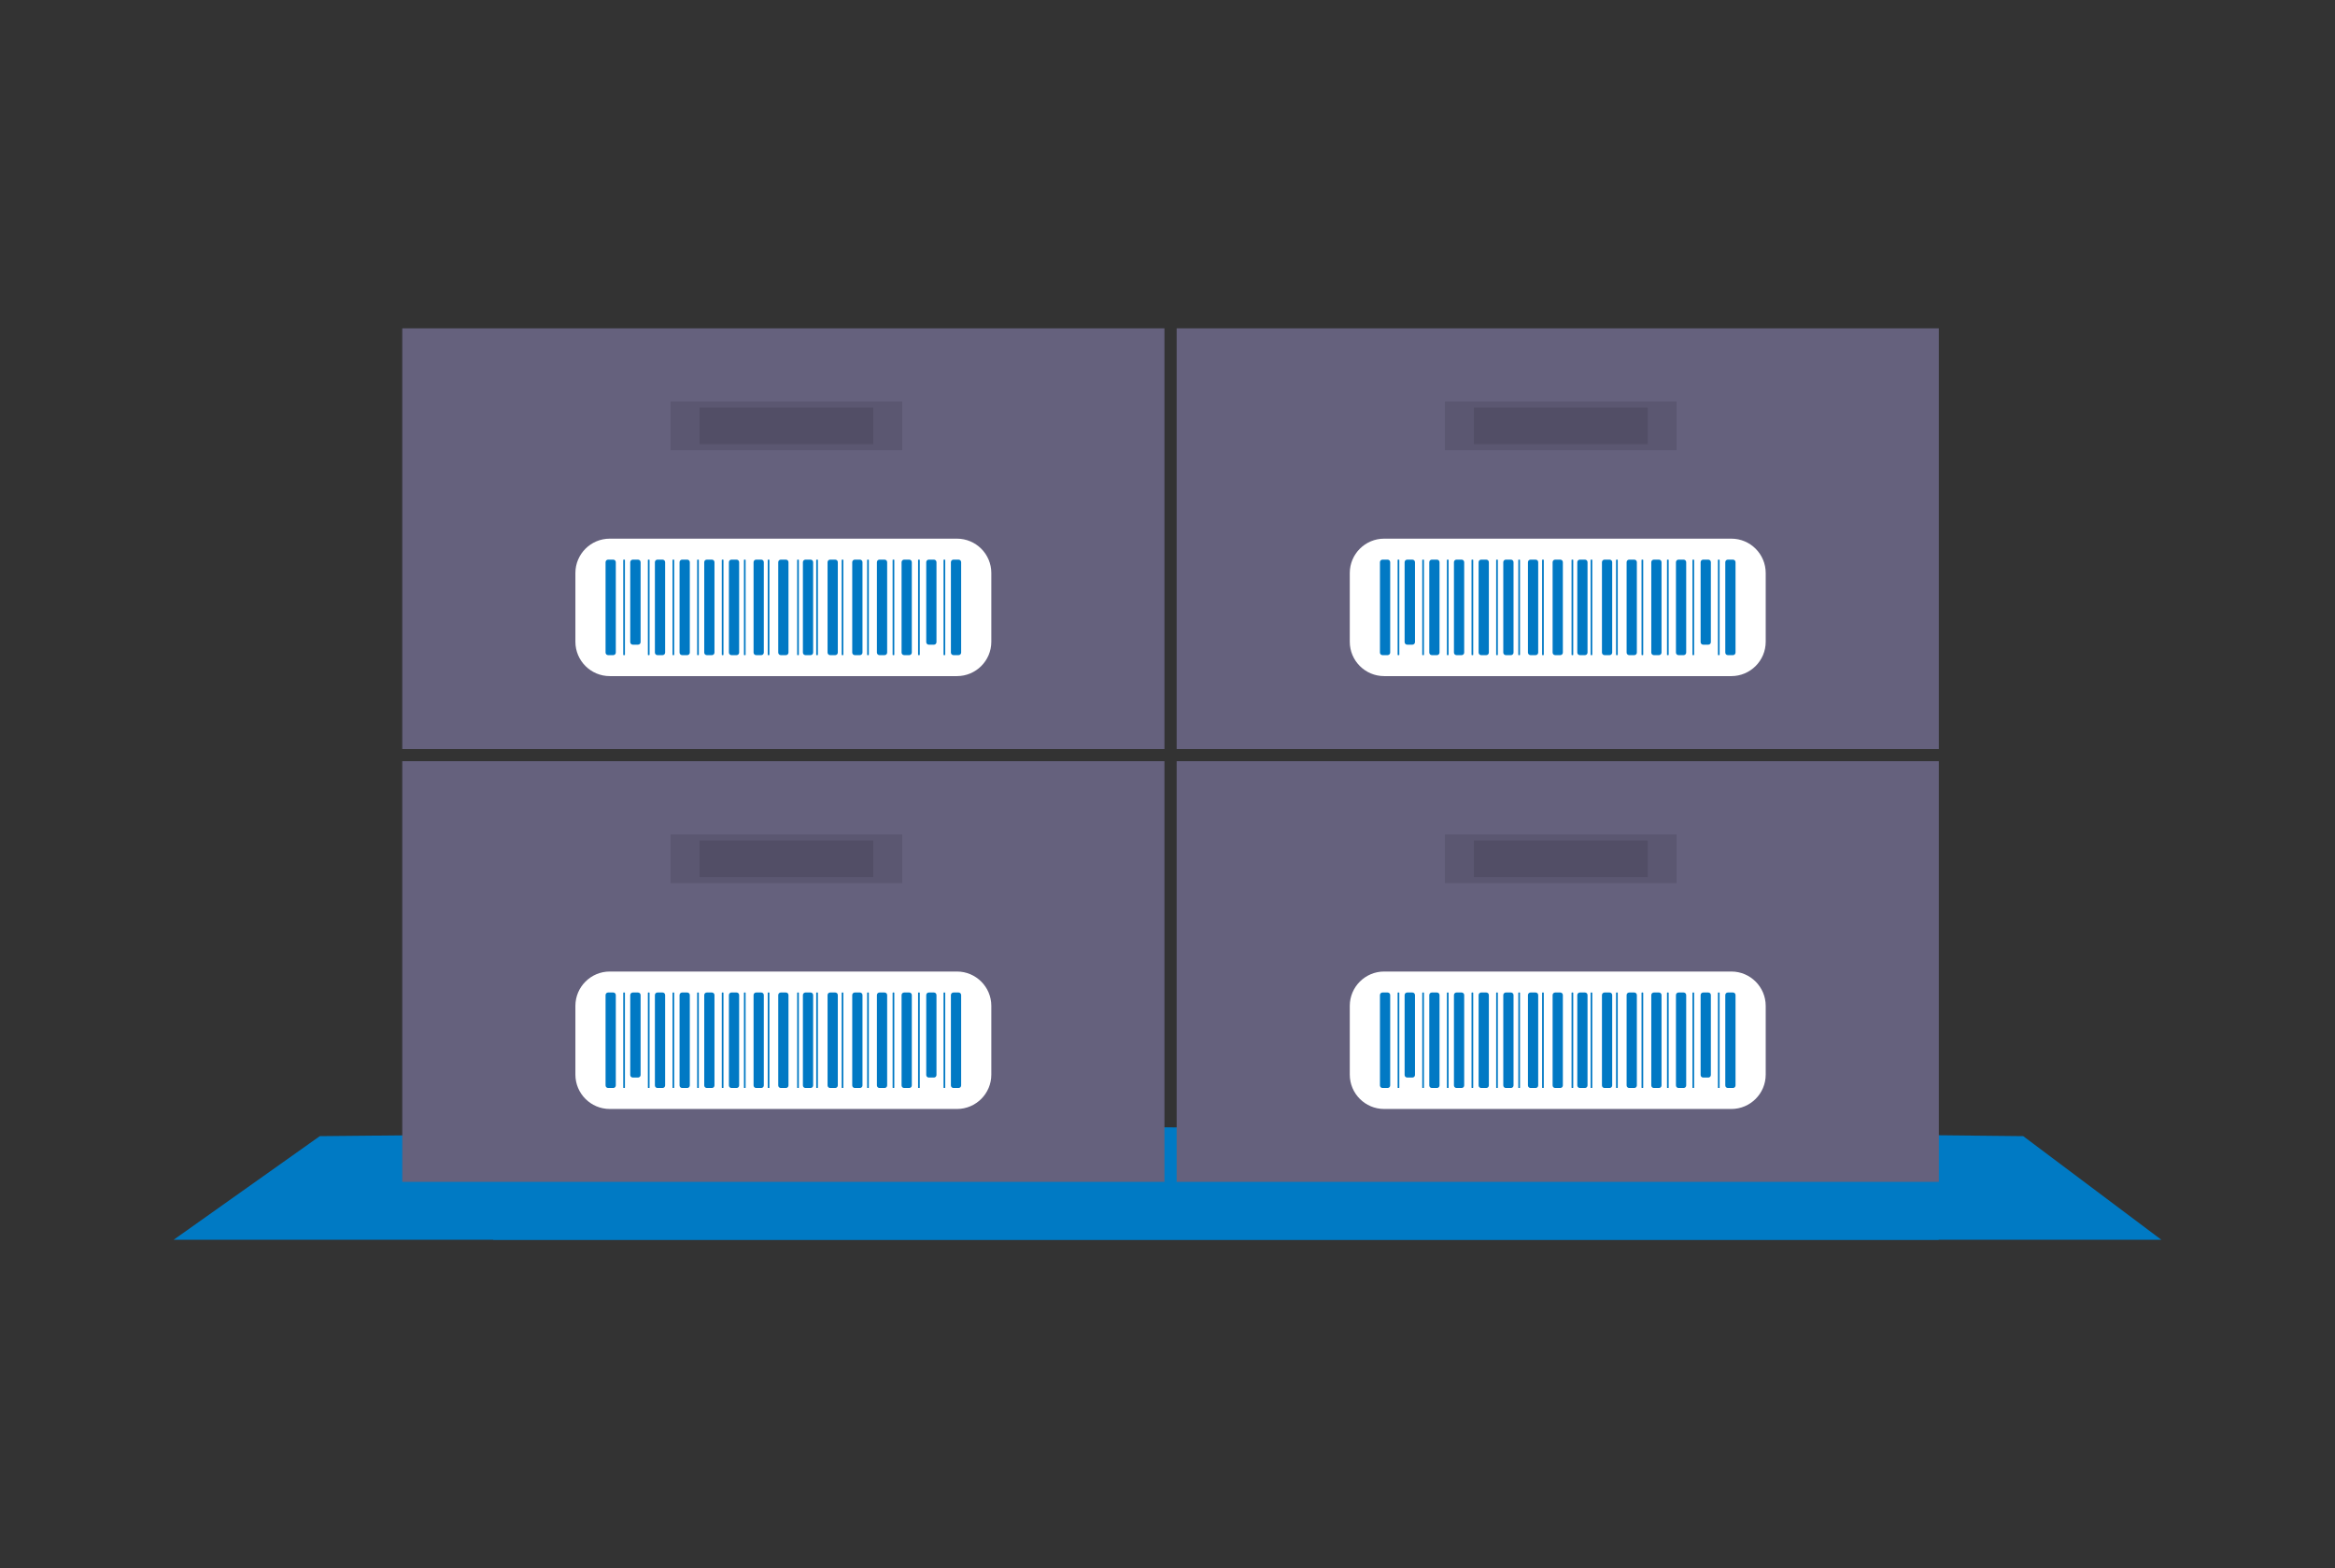 <?xml version="1.0" encoding="UTF-8" standalone="no"?> <svg xmlns="http://www.w3.org/2000/svg" xmlns:xlink="http://www.w3.org/1999/xlink" xmlns:serif="http://www.serif.com/" width="100%" height="100%" viewBox="0 0 3875 2603" version="1.1" xml:space="preserve" style="fill-rule:evenodd;clip-rule:evenodd;stroke-linejoin:round;stroke-miterlimit:2;"><rect x="0" y="0" width="3875" height="2603" fill="#333333" stroke="none"/><rect id="Artboard1" x="0" y="-0" width="3875" height="2602.63" style="fill:none;"></rect><g><g><path d="M288.108,2057.71l242.623,-172.023l2619.42,-25.297l67.395,197.32l-2929.44,-0Z" style="fill:#007ac4;fill-rule:nonzero;"></path><path d="M3586.89,2057.71l-229.298,-172.023l-2475.56,-25.297l-63.693,197.32l2768.55,-0Z" style="fill:#007ac4;fill-rule:nonzero;"></path><rect x="667.57" y="1263.37" width="1264.87" height="698.209" style="fill:#65617d;"></rect><rect x="1112.8" y="1384.79" width="384.521" height="80.952" style="fill-opacity:0.1;"></rect><rect x="1160.87" y="1394.91" width="288.391" height="60.714" style="fill-opacity:0.1;"></rect><rect x="1952.68" y="1263.37" width="1264.87" height="698.209" style="fill:#65617d;"></rect><rect x="2397.91" y="1384.79" width="384.521" height="80.952" style="fill-opacity:0.1;"></rect><rect x="2445.98" y="1394.91" width="288.391" height="60.714" style="fill-opacity:0.1;"></rect><rect x="667.57" y="544.92" width="1264.87" height="698.209" style="fill:#65617d;"></rect><rect x="1112.8" y="666.348" width="384.521" height="80.952" style="fill-opacity:0.1;"></rect><rect x="1160.87" y="676.467" width="288.391" height="60.714" style="fill-opacity:0.1;"></rect><rect x="1952.68" y="544.92" width="1264.87" height="698.209" style="fill:#65617d;"></rect><rect x="2397.91" y="666.348" width="384.521" height="80.952" style="fill-opacity:0.1;"></rect><rect x="2445.98" y="676.467" width="288.391" height="60.714" style="fill-opacity:0.1;"></rect></g><g><path d="M2930.24,1669.5c0,-31.477 -25.555,-57.032 -57.032,-57.032l-576.179,0c-31.476,0 -57.032,25.555 -57.032,57.032l0,114.064c0,31.477 25.556,57.032 57.032,57.032l576.179,0c31.477,0 57.032,-25.555 57.032,-57.032l0,-114.064Z" style="fill:#fff;"></path><g><g><path d="M2307.06,1651.53c0,-2.345 -1.903,-4.249 -4.248,-4.249l-8.498,0c-2.345,0 -4.249,1.904 -4.249,4.249l0,150.007c0,2.345 1.904,4.248 4.249,4.248l8.498,0c2.345,0 4.248,-1.903 4.248,-4.248l0,-150.007Z" style="fill:#0179c4;"></path><path d="M2348.21,1651.58c-0,-2.374 -1.927,-4.301 -4.301,-4.301l-8.602,0c-2.374,0 -4.301,1.927 -4.301,4.301l0,132.553c0,2.373 1.927,4.301 4.301,4.301l8.602,-0c2.374,-0 4.301,-1.928 4.301,-4.301l-0,-132.553Z" style="fill:#0179c4;"></path><path d="M2388.93,1651.53c-0,-2.345 -1.904,-4.249 -4.249,-4.249l-8.497,0c-2.345,0 -4.249,1.904 -4.249,4.249l-0,150.007c-0,2.345 1.904,4.248 4.249,4.248l8.497,0c2.345,0 4.249,-1.903 4.249,-4.248l-0,-150.007Z" style="fill:#0179c4;"></path><path d="M2429.87,1651.53c-0,-2.345 -1.904,-4.249 -4.249,-4.249l-8.498,0c-2.345,0 -4.249,1.904 -4.249,4.249l0,150.007c0,2.345 1.904,4.248 4.249,4.248l8.498,0c2.345,0 4.249,-1.903 4.249,-4.248l-0,-150.007Z" style="fill:#0179c4;"></path><path d="M2470.8,1651.53c0,-2.345 -1.904,-4.249 -4.249,-4.249l-8.497,0c-2.345,0 -4.249,1.904 -4.249,4.249l0,150.007c0,2.345 1.904,4.248 4.249,4.248l8.497,0c2.345,0 4.249,-1.903 4.249,-4.248l0,-150.007Z" style="fill:#0179c4;"></path><path d="M2511.74,1651.53c-0,-2.345 -1.904,-4.249 -4.249,-4.249l-8.497,0c-2.345,0 -4.249,1.904 -4.249,4.249l-0,150.007c-0,2.345 1.904,4.248 4.249,4.248l8.497,0c2.345,0 4.249,-1.903 4.249,-4.248l-0,-150.007Z" style="fill:#0179c4;"></path><path d="M2552.68,1651.53c-0,-2.345 -1.904,-4.249 -4.249,-4.249l-8.498,0c-2.345,0 -4.248,1.904 -4.248,4.249l-0,150.007c-0,2.345 1.903,4.248 4.248,4.248l8.498,0c2.345,0 4.249,-1.903 4.249,-4.248l-0,-150.007Z" style="fill:#0179c4;"></path><path d="M2593.61,1651.53c0,-2.345 -1.903,-4.249 -4.248,-4.249l-8.498,0c-2.345,0 -4.249,1.904 -4.249,4.249l0,150.007c0,2.345 1.904,4.248 4.249,4.248l8.498,0c2.345,0 4.248,-1.903 4.248,-4.248l0,-150.007Z" style="fill:#0179c4;"></path><path d="M2634.55,1651.53c0,-2.345 -1.904,-4.249 -4.249,-4.249l-8.497,0c-2.345,0 -4.249,1.904 -4.249,4.249l0,150.007c0,2.345 1.904,4.248 4.249,4.248l8.497,0c2.345,0 4.249,-1.903 4.249,-4.248l0,-150.007Z" style="fill:#0179c4;"></path><path d="M2675.48,1651.53c-0,-2.345 -1.904,-4.249 -4.249,-4.249l-8.497,0c-2.345,0 -4.249,1.904 -4.249,4.249l-0,150.007c-0,2.345 1.904,4.248 4.249,4.248l8.497,0c2.345,0 4.249,-1.903 4.249,-4.248l-0,-150.007Z" style="fill:#0179c4;"></path><path d="M2716.42,1651.53c-0,-2.345 -1.904,-4.249 -4.249,-4.249l-8.498,0c-2.345,0 -4.248,1.904 -4.248,4.249l-0,150.007c-0,2.345 1.903,4.248 4.248,4.248l8.498,0c2.345,0 4.249,-1.903 4.249,-4.248l-0,-150.007Z" style="fill:#0179c4;"></path><path d="M2757.35,1651.53c0,-2.345 -1.903,-4.249 -4.248,-4.249l-8.498,0c-2.345,0 -4.249,1.904 -4.249,4.249l0,150.007c0,2.345 1.904,4.248 4.249,4.248l8.498,0c2.345,0 4.248,-1.903 4.248,-4.248l0,-150.007Z" style="fill:#0179c4;"></path><path d="M2798.29,1651.53c0,-2.345 -1.904,-4.249 -4.249,-4.249l-8.497,0c-2.345,0 -4.249,1.904 -4.249,4.249l0,150.007c0,2.345 1.904,4.248 4.249,4.248l8.497,0c2.345,0 4.249,-1.903 4.249,-4.248l0,-150.007Z" style="fill:#0179c4;"></path><path d="M2839.23,1651.53c-0,-2.345 -1.904,-4.249 -4.249,-4.249l-8.497,0c-2.345,0 -4.249,1.904 -4.249,4.249l-0,132.657c-0,2.345 1.904,4.249 4.249,4.249l8.497,-0c2.345,-0 4.249,-1.904 4.249,-4.249l-0,-132.657Z" style="fill:#0179c4;"></path><path d="M2880.16,1651.53c-0,-2.345 -1.904,-4.249 -4.249,-4.249l-8.498,0c-2.345,0 -4.248,1.904 -4.248,4.249l-0,150.007c-0,2.345 1.903,4.248 4.248,4.248l8.498,0c2.345,0 4.249,-1.903 4.249,-4.248l-0,-150.007Z" style="fill:#0179c4;"></path></g><path d="M2853.75,1647.98c-0,-0.386 -0.314,-0.7 -0.7,-0.7l-1.399,0c-0.386,0 -0.7,0.314 -0.7,0.7l0,157.105c0,0.386 0.314,0.699 0.7,0.699l1.399,0c0.386,0 0.7,-0.313 0.7,-0.699l-0,-157.105Z" style="fill:#0179c4;"></path><path d="M2811.49,1647.98c-0,-0.386 -0.314,-0.7 -0.7,-0.7l-1.399,0c-0.386,0 -0.7,0.314 -0.7,0.7l0,157.105c0,0.386 0.314,0.699 0.7,0.699l1.399,0c0.386,0 0.7,-0.313 0.7,-0.699l-0,-157.105Z" style="fill:#0179c4;"></path><path d="M2769.23,1647.98c-0,-0.386 -0.314,-0.7 -0.7,-0.7l-1.399,0c-0.386,0 -0.7,0.314 -0.7,0.7l0,157.105c0,0.386 0.314,0.699 0.7,0.699l1.399,0c0.386,0 0.7,-0.313 0.7,-0.699l-0,-157.105Z" style="fill:#0179c4;"></path><path d="M2726.97,1647.98c-0,-0.386 -0.314,-0.7 -0.7,-0.7l-1.399,0c-0.387,0 -0.7,0.314 -0.7,0.7l-0,157.105c-0,0.386 0.313,0.699 0.7,0.699l1.399,0c0.386,0 0.7,-0.313 0.7,-0.699l-0,-157.105Z" style="fill:#0179c4;"></path><path d="M2684.7,1647.98c-0,-0.386 -0.314,-0.7 -0.7,-0.7l-1.399,0c-0.387,0 -0.7,0.314 -0.7,0.7l-0,157.105c-0,0.386 0.313,0.699 0.7,0.699l1.399,0c0.386,0 0.7,-0.313 0.7,-0.699l-0,-157.105Z" style="fill:#0179c4;"></path><path d="M2642.44,1647.98c-0,-0.386 -0.314,-0.7 -0.7,-0.7l-1.399,0c-0.387,0 -0.7,0.314 -0.7,0.7l-0,157.105c-0,0.386 0.313,0.699 0.7,0.699l1.399,0c0.386,0 0.7,-0.313 0.7,-0.699l-0,-157.105Z" style="fill:#0179c4;"></path><path d="M2610.84,1647.98c-0,-0.386 -0.314,-0.7 -0.7,-0.7l-1.399,0c-0.387,0 -0.7,0.314 -0.7,0.7l-0,157.105c-0,0.386 0.313,0.699 0.7,0.699l1.399,0c0.386,0 0.7,-0.313 0.7,-0.699l-0,-157.105Z" style="fill:#0179c4;"></path><path d="M2561.97,1647.98c0,-0.386 -0.313,-0.7 -0.7,-0.7l-1.399,0c-0.386,0 -0.7,0.314 -0.7,0.7l0,157.105c0,0.386 0.314,0.699 0.7,0.699l1.399,0c0.387,0 0.7,-0.313 0.7,-0.699l0,-157.105Z" style="fill:#0179c4;"></path><path d="M2522.47,1647.98c0,-0.386 -0.313,-0.7 -0.699,-0.7l-1.4,0c-0.386,0 -0.699,0.314 -0.699,0.7l-0,157.105c-0,0.386 0.313,0.699 0.699,0.699l1.4,0c0.386,0 0.699,-0.313 0.699,-0.699l0,-157.105Z" style="fill:#0179c4;"></path><path d="M2485.73,1647.98c0,-0.386 -0.313,-0.7 -0.699,-0.7l-1.4,0c-0.386,0 -0.699,0.314 -0.699,0.7l-0,157.105c-0,0.386 0.313,0.699 0.699,0.699l1.4,0c0.386,0 0.699,-0.313 0.699,-0.699l0,-157.105Z" style="fill:#0179c4;"></path><path d="M2444.85,1647.98c0,-0.386 -0.313,-0.7 -0.699,-0.7l-1.4,0c-0.386,0 -0.699,0.314 -0.699,0.7l-0,157.105c-0,0.386 0.313,0.699 0.699,0.699l1.4,0c0.386,0 0.699,-0.313 0.699,-0.699l0,-157.105Z" style="fill:#0179c4;"></path><path d="M2403.97,1647.98c0,-0.386 -0.313,-0.7 -0.7,-0.7l-1.399,0c-0.386,0 -0.7,0.314 -0.7,0.7l0,157.105c0,0.386 0.314,0.699 0.7,0.699l1.399,0c0.387,0 0.7,-0.313 0.7,-0.699l0,-157.105Z" style="fill:#0179c4;"></path><path d="M2363.09,1647.98c-0,-0.386 -0.314,-0.7 -0.7,-0.7l-1.399,0c-0.386,0 -0.7,0.314 -0.7,0.7l0,157.105c0,0.386 0.314,0.699 0.7,0.699l1.399,0c0.386,0 0.7,-0.313 0.7,-0.699l-0,-157.105Z" style="fill:#0179c4;"></path><path d="M2322.2,1647.98c-0,-0.386 -0.314,-0.7 -0.7,-0.7l-1.399,0c-0.386,0 -0.7,0.314 -0.7,0.7l0,157.105c0,0.386 0.314,0.699 0.7,0.699l1.399,0c0.386,0 0.7,-0.313 0.7,-0.699l-0,-157.105Z" style="fill:#0179c4;"></path></g></g><g><path d="M2930.24,951.057c0,-31.477 -25.555,-57.033 -57.032,-57.033l-576.179,0c-31.476,0 -57.032,25.556 -57.032,57.033l0,114.064c0,31.476 25.556,57.032 57.032,57.032l576.179,-0c31.477,-0 57.032,-25.556 57.032,-57.032l0,-114.064Z" style="fill:#fff;"></path><g><g><path d="M2307.06,933.085c0,-2.345 -1.903,-4.249 -4.248,-4.249l-8.498,0c-2.345,0 -4.249,1.904 -4.249,4.249l0,150.007c0,2.345 1.904,4.249 4.249,4.249l8.498,-0c2.345,-0 4.248,-1.904 4.248,-4.249l0,-150.007Z" style="fill:#0179c4;"></path><path d="M2348.21,933.137c-0,-2.373 -1.927,-4.301 -4.301,-4.301l-8.602,0c-2.374,0 -4.301,1.928 -4.301,4.301l0,132.553c0,2.374 1.927,4.301 4.301,4.301l8.602,-0c2.374,-0 4.301,-1.927 4.301,-4.301l-0,-132.553Z" style="fill:#0179c4;"></path><path d="M2388.93,933.085c-0,-2.345 -1.904,-4.249 -4.249,-4.249l-8.497,0c-2.345,0 -4.249,1.904 -4.249,4.249l-0,150.007c-0,2.345 1.904,4.249 4.249,4.249l8.497,-0c2.345,-0 4.249,-1.904 4.249,-4.249l-0,-150.007Z" style="fill:#0179c4;"></path><path d="M2429.87,933.085c-0,-2.345 -1.904,-4.249 -4.249,-4.249l-8.498,0c-2.345,0 -4.249,1.904 -4.249,4.249l0,150.007c0,2.345 1.904,4.249 4.249,4.249l8.498,-0c2.345,-0 4.249,-1.904 4.249,-4.249l-0,-150.007Z" style="fill:#0179c4;"></path><path d="M2470.8,933.085c0,-2.345 -1.904,-4.249 -4.249,-4.249l-8.497,0c-2.345,0 -4.249,1.904 -4.249,4.249l0,150.007c0,2.345 1.904,4.249 4.249,4.249l8.497,-0c2.345,-0 4.249,-1.904 4.249,-4.249l0,-150.007Z" style="fill:#0179c4;"></path><path d="M2511.74,933.085c-0,-2.345 -1.904,-4.249 -4.249,-4.249l-8.497,0c-2.345,0 -4.249,1.904 -4.249,4.249l-0,150.007c-0,2.345 1.904,4.249 4.249,4.249l8.497,-0c2.345,-0 4.249,-1.904 4.249,-4.249l-0,-150.007Z" style="fill:#0179c4;"></path><path d="M2552.68,933.085c-0,-2.345 -1.904,-4.249 -4.249,-4.249l-8.498,0c-2.345,0 -4.248,1.904 -4.248,4.249l-0,150.007c-0,2.345 1.903,4.249 4.248,4.249l8.498,-0c2.345,-0 4.249,-1.904 4.249,-4.249l-0,-150.007Z" style="fill:#0179c4;"></path><path d="M2593.61,933.085c0,-2.345 -1.903,-4.249 -4.248,-4.249l-8.498,0c-2.345,0 -4.249,1.904 -4.249,4.249l0,150.007c0,2.345 1.904,4.249 4.249,4.249l8.498,-0c2.345,-0 4.248,-1.904 4.248,-4.249l0,-150.007Z" style="fill:#0179c4;"></path><path d="M2634.55,933.085c0,-2.345 -1.904,-4.249 -4.249,-4.249l-8.497,0c-2.345,0 -4.249,1.904 -4.249,4.249l0,150.007c0,2.345 1.904,4.249 4.249,4.249l8.497,-0c2.345,-0 4.249,-1.904 4.249,-4.249l0,-150.007Z" style="fill:#0179c4;"></path><path d="M2675.48,933.085c-0,-2.345 -1.904,-4.249 -4.249,-4.249l-8.497,0c-2.345,0 -4.249,1.904 -4.249,4.249l-0,150.007c-0,2.345 1.904,4.249 4.249,4.249l8.497,-0c2.345,-0 4.249,-1.904 4.249,-4.249l-0,-150.007Z" style="fill:#0179c4;"></path><path d="M2716.42,933.085c-0,-2.345 -1.904,-4.249 -4.249,-4.249l-8.498,0c-2.345,0 -4.248,1.904 -4.248,4.249l-0,150.007c-0,2.345 1.903,4.249 4.248,4.249l8.498,-0c2.345,-0 4.249,-1.904 4.249,-4.249l-0,-150.007Z" style="fill:#0179c4;"></path><path d="M2757.35,933.085c0,-2.345 -1.903,-4.249 -4.248,-4.249l-8.498,0c-2.345,0 -4.249,1.904 -4.249,4.249l0,150.007c0,2.345 1.904,4.249 4.249,4.249l8.498,-0c2.345,-0 4.248,-1.904 4.248,-4.249l0,-150.007Z" style="fill:#0179c4;"></path><path d="M2798.29,933.085c0,-2.345 -1.904,-4.249 -4.249,-4.249l-8.497,0c-2.345,0 -4.249,1.904 -4.249,4.249l0,150.007c0,2.345 1.904,4.249 4.249,4.249l8.497,-0c2.345,-0 4.249,-1.904 4.249,-4.249l0,-150.007Z" style="fill:#0179c4;"></path><path d="M2839.23,933.085c-0,-2.345 -1.904,-4.249 -4.249,-4.249l-8.497,0c-2.345,0 -4.249,1.904 -4.249,4.249l-0,132.657c-0,2.345 1.904,4.249 4.249,4.249l8.497,-0c2.345,-0 4.249,-1.904 4.249,-4.249l-0,-132.657Z" style="fill:#0179c4;"></path><path d="M2880.16,933.085c-0,-2.345 -1.904,-4.249 -4.249,-4.249l-8.498,0c-2.345,0 -4.248,1.904 -4.248,4.249l-0,150.007c-0,2.345 1.903,4.249 4.248,4.249l8.498,-0c2.345,-0 4.249,-1.904 4.249,-4.249l-0,-150.007Z" style="fill:#0179c4;"></path></g><path d="M2853.75,929.536c-0,-0.386 -0.314,-0.7 -0.7,-0.7l-1.399,0c-0.386,0 -0.7,0.314 -0.7,0.7l0,157.105c0,0.386 0.314,0.7 0.7,0.7l1.399,-0c0.386,-0 0.7,-0.314 0.7,-0.7l-0,-157.105Z" style="fill:#0179c4;"></path><path d="M2811.49,929.536c-0,-0.386 -0.314,-0.7 -0.7,-0.7l-1.399,0c-0.386,0 -0.7,0.314 -0.7,0.7l0,157.105c0,0.386 0.314,0.7 0.7,0.7l1.399,-0c0.386,-0 0.7,-0.314 0.7,-0.7l-0,-157.105Z" style="fill:#0179c4;"></path><path d="M2769.23,929.536c-0,-0.386 -0.314,-0.7 -0.7,-0.7l-1.399,0c-0.386,0 -0.7,0.314 -0.7,0.7l0,157.105c0,0.386 0.314,0.7 0.7,0.7l1.399,-0c0.386,-0 0.7,-0.314 0.7,-0.7l-0,-157.105Z" style="fill:#0179c4;"></path><path d="M2726.97,929.536c-0,-0.386 -0.314,-0.7 -0.7,-0.7l-1.399,0c-0.387,0 -0.7,0.314 -0.7,0.7l-0,157.105c-0,0.386 0.313,0.7 0.7,0.7l1.399,-0c0.386,-0 0.7,-0.314 0.7,-0.7l-0,-157.105Z" style="fill:#0179c4;"></path><path d="M2684.7,929.536c-0,-0.386 -0.314,-0.7 -0.7,-0.7l-1.399,0c-0.387,0 -0.7,0.314 -0.7,0.7l-0,157.105c-0,0.386 0.313,0.7 0.7,0.7l1.399,-0c0.386,-0 0.7,-0.314 0.7,-0.7l-0,-157.105Z" style="fill:#0179c4;"></path><path d="M2642.44,929.536c-0,-0.386 -0.314,-0.7 -0.7,-0.7l-1.399,0c-0.387,0 -0.7,0.314 -0.7,0.7l-0,157.105c-0,0.386 0.313,0.7 0.7,0.7l1.399,-0c0.386,-0 0.7,-0.314 0.7,-0.7l-0,-157.105Z" style="fill:#0179c4;"></path><path d="M2610.84,929.536c-0,-0.386 -0.314,-0.7 -0.7,-0.7l-1.399,0c-0.387,0 -0.7,0.314 -0.7,0.7l-0,157.105c-0,0.386 0.313,0.7 0.7,0.7l1.399,-0c0.386,-0 0.7,-0.314 0.7,-0.7l-0,-157.105Z" style="fill:#0179c4;"></path><path d="M2561.97,929.536c0,-0.386 -0.313,-0.7 -0.7,-0.7l-1.399,0c-0.386,0 -0.7,0.314 -0.7,0.7l0,157.105c0,0.386 0.314,0.7 0.7,0.7l1.399,-0c0.387,-0 0.7,-0.314 0.7,-0.7l0,-157.105Z" style="fill:#0179c4;"></path><path d="M2522.47,929.536c0,-0.386 -0.313,-0.7 -0.699,-0.7l-1.4,0c-0.386,0 -0.699,0.314 -0.699,0.7l-0,157.105c-0,0.386 0.313,0.7 0.699,0.7l1.4,-0c0.386,-0 0.699,-0.314 0.699,-0.7l0,-157.105Z" style="fill:#0179c4;"></path><path d="M2485.73,929.536c0,-0.386 -0.313,-0.7 -0.699,-0.7l-1.4,0c-0.386,0 -0.699,0.314 -0.699,0.7l-0,157.105c-0,0.386 0.313,0.7 0.699,0.7l1.4,-0c0.386,-0 0.699,-0.314 0.699,-0.7l0,-157.105Z" style="fill:#0179c4;"></path><path d="M2444.85,929.536c0,-0.386 -0.313,-0.7 -0.699,-0.7l-1.4,0c-0.386,0 -0.699,0.314 -0.699,0.7l-0,157.105c-0,0.386 0.313,0.7 0.699,0.7l1.4,-0c0.386,-0 0.699,-0.314 0.699,-0.7l0,-157.105Z" style="fill:#0179c4;"></path><path d="M2403.97,929.536c0,-0.386 -0.313,-0.7 -0.7,-0.7l-1.399,0c-0.386,0 -0.7,0.314 -0.7,0.7l0,157.105c0,0.386 0.314,0.7 0.7,0.7l1.399,-0c0.387,-0 0.7,-0.314 0.7,-0.7l0,-157.105Z" style="fill:#0179c4;"></path><path d="M2363.09,929.536c-0,-0.386 -0.314,-0.7 -0.7,-0.7l-1.399,0c-0.386,0 -0.7,0.314 -0.7,0.7l0,157.105c0,0.386 0.314,0.7 0.7,0.7l1.399,-0c0.386,-0 0.7,-0.314 0.7,-0.7l-0,-157.105Z" style="fill:#0179c4;"></path><path d="M2322.2,929.536c-0,-0.386 -0.314,-0.7 -0.7,-0.7l-1.399,0c-0.386,0 -0.7,0.314 -0.7,0.7l0,157.105c0,0.386 0.314,0.7 0.7,0.7l1.399,-0c0.386,-0 0.7,-0.314 0.7,-0.7l-0,-157.105Z" style="fill:#0179c4;"></path></g></g><g><path d="M1645.13,951.057c-0,-31.477 -25.556,-57.033 -57.032,-57.033l-576.179,0c-31.477,0 -57.033,25.556 -57.033,57.033l0,114.064c0,31.476 25.556,57.032 57.033,57.032l576.179,-0c31.476,-0 57.032,-25.556 57.032,-57.032l-0,-114.064Z" style="fill:#fff;"></path><g><g><path d="M1021.95,933.085c0,-2.345 -1.903,-4.249 -4.248,-4.249l-8.498,0c-2.345,0 -4.249,1.904 -4.249,4.249l0,150.007c0,2.345 1.904,4.249 4.249,4.249l8.498,-0c2.345,-0 4.248,-1.904 4.248,-4.249l0,-150.007Z" style="fill:#0179c4;"></path><path d="M1063.1,933.137c-0,-2.373 -1.927,-4.301 -4.301,-4.301l-8.602,0c-2.374,0 -4.301,1.928 -4.301,4.301l0,132.553c0,2.374 1.927,4.301 4.301,4.301l8.602,-0c2.374,-0 4.301,-1.927 4.301,-4.301l-0,-132.553Z" style="fill:#0179c4;"></path><path d="M1103.82,933.085c-0,-2.345 -1.904,-4.249 -4.249,-4.249l-8.497,0c-2.345,0 -4.249,1.904 -4.249,4.249l-0,150.007c-0,2.345 1.904,4.249 4.249,4.249l8.497,-0c2.345,-0 4.249,-1.904 4.249,-4.249l-0,-150.007Z" style="fill:#0179c4;"></path><path d="M1144.76,933.085c-0,-2.345 -1.904,-4.249 -4.249,-4.249l-8.498,0c-2.345,0 -4.248,1.904 -4.248,4.249l-0,150.007c-0,2.345 1.903,4.249 4.248,4.249l8.498,-0c2.345,-0 4.249,-1.904 4.249,-4.249l-0,-150.007Z" style="fill:#0179c4;"></path><path d="M1185.69,933.085c0,-2.345 -1.903,-4.249 -4.248,-4.249l-8.498,0c-2.345,0 -4.249,1.904 -4.249,4.249l0,150.007c0,2.345 1.904,4.249 4.249,4.249l8.498,-0c2.345,-0 4.248,-1.904 4.248,-4.249l0,-150.007Z" style="fill:#0179c4;"></path><path d="M1226.63,933.085c0,-2.345 -1.904,-4.249 -4.249,-4.249l-8.497,0c-2.345,0 -4.249,1.904 -4.249,4.249l0,150.007c0,2.345 1.904,4.249 4.249,4.249l8.497,-0c2.345,-0 4.249,-1.904 4.249,-4.249l0,-150.007Z" style="fill:#0179c4;"></path><path d="M1267.57,933.085c-0,-2.345 -1.904,-4.249 -4.249,-4.249l-8.497,0c-2.345,0 -4.249,1.904 -4.249,4.249l-0,150.007c-0,2.345 1.904,4.249 4.249,4.249l8.497,-0c2.345,-0 4.249,-1.904 4.249,-4.249l-0,-150.007Z" style="fill:#0179c4;"></path><path d="M1308.5,933.085c-0,-2.345 -1.904,-4.249 -4.249,-4.249l-8.498,0c-2.345,0 -4.248,1.904 -4.248,4.249l-0,150.007c-0,2.345 1.903,4.249 4.248,4.249l8.498,-0c2.345,-0 4.249,-1.904 4.249,-4.249l-0,-150.007Z" style="fill:#0179c4;"></path><path d="M1349.44,933.085c0,-2.345 -1.904,-4.249 -4.248,-4.249l-8.498,0c-2.345,0 -4.249,1.904 -4.249,4.249l0,150.007c0,2.345 1.904,4.249 4.249,4.249l8.498,-0c2.344,-0 4.248,-1.904 4.248,-4.249l0,-150.007Z" style="fill:#0179c4;"></path><path d="M1390.37,933.085c0,-2.345 -1.904,-4.249 -4.249,-4.249l-8.497,0c-2.345,0 -4.249,1.904 -4.249,4.249l-0,150.007c-0,2.345 1.904,4.249 4.249,4.249l8.497,-0c2.345,-0 4.249,-1.904 4.249,-4.249l0,-150.007Z" style="fill:#0179c4;"></path><path d="M1431.31,933.085c-0,-2.345 -1.904,-4.249 -4.249,-4.249l-8.498,0c-2.344,0 -4.248,1.904 -4.248,4.249l-0,150.007c-0,2.345 1.904,4.249 4.248,4.249l8.498,-0c2.345,-0 4.249,-1.904 4.249,-4.249l-0,-150.007Z" style="fill:#0179c4;"></path><path d="M1472.25,933.085c0,-2.345 -1.903,-4.249 -4.248,-4.249l-8.498,0c-2.345,0 -4.249,1.904 -4.249,4.249l0,150.007c0,2.345 1.904,4.249 4.249,4.249l8.498,-0c2.345,-0 4.248,-1.904 4.248,-4.249l0,-150.007Z" style="fill:#0179c4;"></path><path d="M1513.18,933.085c0,-2.345 -1.904,-4.249 -4.249,-4.249l-8.497,0c-2.345,0 -4.249,1.904 -4.249,4.249l0,150.007c0,2.345 1.904,4.249 4.249,4.249l8.497,-0c2.345,-0 4.249,-1.904 4.249,-4.249l0,-150.007Z" style="fill:#0179c4;"></path><path d="M1554.12,933.085c-0,-2.345 -1.904,-4.249 -4.249,-4.249l-8.497,0c-2.345,0 -4.249,1.904 -4.249,4.249l-0,132.657c-0,2.345 1.904,4.249 4.249,4.249l8.497,-0c2.345,-0 4.249,-1.904 4.249,-4.249l-0,-132.657Z" style="fill:#0179c4;"></path><path d="M1595.05,933.085c-0,-2.345 -1.904,-4.249 -4.249,-4.249l-8.498,0c-2.345,0 -4.248,1.904 -4.248,4.249l-0,150.007c-0,2.345 1.903,4.249 4.248,4.249l8.498,-0c2.345,-0 4.249,-1.904 4.249,-4.249l-0,-150.007Z" style="fill:#0179c4;"></path></g><path d="M1568.64,929.536c-0,-0.386 -0.314,-0.7 -0.7,-0.7l-1.399,0c-0.386,0 -0.7,0.314 -0.7,0.7l0,157.105c0,0.386 0.314,0.7 0.7,0.7l1.399,-0c0.386,-0 0.7,-0.314 0.7,-0.7l-0,-157.105Z" style="fill:#0179c4;"></path><path d="M1526.38,929.536c-0,-0.386 -0.314,-0.7 -0.7,-0.7l-1.399,0c-0.386,0 -0.7,0.314 -0.7,0.7l0,157.105c0,0.386 0.314,0.7 0.7,0.7l1.399,-0c0.386,-0 0.7,-0.314 0.7,-0.7l-0,-157.105Z" style="fill:#0179c4;"></path><path d="M1484.12,929.536c-0,-0.386 -0.314,-0.7 -0.7,-0.7l-1.399,0c-0.386,0 -0.7,0.314 -0.7,0.7l0,157.105c0,0.386 0.314,0.7 0.7,0.7l1.399,-0c0.386,-0 0.7,-0.314 0.7,-0.7l-0,-157.105Z" style="fill:#0179c4;"></path><path d="M1441.86,929.536c-0,-0.386 -0.314,-0.7 -0.7,-0.7l-1.399,0c-0.386,0 -0.7,0.314 -0.7,0.7l0,157.105c0,0.386 0.314,0.7 0.7,0.7l1.399,-0c0.386,-0 0.7,-0.314 0.7,-0.7l-0,-157.105Z" style="fill:#0179c4;"></path><path d="M1399.6,929.536c-0,-0.386 -0.314,-0.7 -0.7,-0.7l-1.399,0c-0.386,0 -0.7,0.314 -0.7,0.7l0,157.105c0,0.386 0.314,0.7 0.7,0.7l1.399,-0c0.386,-0 0.7,-0.314 0.7,-0.7l-0,-157.105Z" style="fill:#0179c4;"></path><path d="M1357.34,929.536c-0,-0.386 -0.314,-0.7 -0.7,-0.7l-1.399,0c-0.386,0 -0.7,0.314 -0.7,0.7l0,157.105c0,0.386 0.314,0.7 0.7,0.7l1.399,-0c0.386,-0 0.7,-0.314 0.7,-0.7l-0,-157.105Z" style="fill:#0179c4;"></path><path d="M1325.73,929.536c-0,-0.386 -0.314,-0.7 -0.7,-0.7l-1.399,0c-0.386,0 -0.7,0.314 -0.7,0.7l0,157.105c0,0.386 0.314,0.7 0.7,0.7l1.399,-0c0.386,-0 0.7,-0.314 0.7,-0.7l-0,-157.105Z" style="fill:#0179c4;"></path><path d="M1276.87,929.536c0,-0.386 -0.313,-0.7 -0.699,-0.7l-1.4,0c-0.386,0 -0.699,0.314 -0.699,0.7l-0,157.105c-0,0.386 0.313,0.7 0.699,0.7l1.4,-0c0.386,-0 0.699,-0.314 0.699,-0.7l0,-157.105Z" style="fill:#0179c4;"></path><path d="M1237.36,929.536c0,-0.386 -0.313,-0.7 -0.699,-0.7l-1.4,0c-0.386,0 -0.699,0.314 -0.699,0.7l-0,157.105c-0,0.386 0.313,0.7 0.699,0.7l1.4,-0c0.386,-0 0.699,-0.314 0.699,-0.7l0,-157.105Z" style="fill:#0179c4;"></path><path d="M1200.62,929.536c0,-0.386 -0.313,-0.7 -0.699,-0.7l-1.399,0c-0.387,0 -0.7,0.314 -0.7,0.7l-0,157.105c-0,0.386 0.313,0.7 0.7,0.7l1.399,-0c0.386,-0 0.699,-0.314 0.699,-0.7l0,-157.105Z" style="fill:#0179c4;"></path><path d="M1159.74,929.536c0,-0.386 -0.313,-0.7 -0.699,-0.7l-1.4,0c-0.386,0 -0.699,0.314 -0.699,0.7l-0,157.105c-0,0.386 0.313,0.7 0.699,0.7l1.4,-0c0.386,-0 0.699,-0.314 0.699,-0.7l0,-157.105Z" style="fill:#0179c4;"></path><path d="M1118.86,929.536c0,-0.386 -0.313,-0.7 -0.699,-0.7l-1.4,0c-0.386,0 -0.699,0.314 -0.699,0.7l-0,157.105c-0,0.386 0.313,0.7 0.699,0.7l1.4,-0c0.386,-0 0.699,-0.314 0.699,-0.7l0,-157.105Z" style="fill:#0179c4;"></path><path d="M1077.98,929.536c0,-0.386 -0.313,-0.7 -0.7,-0.7l-1.399,0c-0.386,0 -0.7,0.314 -0.7,0.7l0,157.105c0,0.386 0.314,0.7 0.7,0.7l1.399,-0c0.387,-0 0.7,-0.314 0.7,-0.7l0,-157.105Z" style="fill:#0179c4;"></path><path d="M1037.1,929.536c-0,-0.386 -0.314,-0.7 -0.7,-0.7l-1.399,0c-0.386,0 -0.7,0.314 -0.7,0.7l0,157.105c0,0.386 0.314,0.7 0.7,0.7l1.399,-0c0.386,-0 0.7,-0.314 0.7,-0.7l-0,-157.105Z" style="fill:#0179c4;"></path></g></g><g><path d="M1645.13,1669.5c-0,-31.477 -25.556,-57.032 -57.032,-57.032l-576.179,0c-31.477,0 -57.033,25.555 -57.033,57.032l0,114.064c0,31.477 25.556,57.032 57.033,57.032l576.179,0c31.476,0 57.032,-25.555 57.032,-57.032l-0,-114.064Z" style="fill:#fff;"></path><g><g><path d="M1021.95,1651.53c0,-2.345 -1.903,-4.249 -4.248,-4.249l-8.498,0c-2.345,0 -4.249,1.904 -4.249,4.249l0,150.007c0,2.345 1.904,4.248 4.249,4.248l8.498,0c2.345,0 4.248,-1.903 4.248,-4.248l0,-150.007Z" style="fill:#0179c4;"></path><path d="M1063.1,1651.58c-0,-2.374 -1.927,-4.301 -4.301,-4.301l-8.602,0c-2.374,0 -4.301,1.927 -4.301,4.301l0,132.553c0,2.373 1.927,4.301 4.301,4.301l8.602,-0c2.374,-0 4.301,-1.928 4.301,-4.301l-0,-132.553Z" style="fill:#0179c4;"></path><path d="M1103.82,1651.53c-0,-2.345 -1.904,-4.249 -4.249,-4.249l-8.497,0c-2.345,0 -4.249,1.904 -4.249,4.249l-0,150.007c-0,2.345 1.904,4.248 4.249,4.248l8.497,0c2.345,0 4.249,-1.903 4.249,-4.248l-0,-150.007Z" style="fill:#0179c4;"></path><path d="M1144.76,1651.53c-0,-2.345 -1.904,-4.249 -4.249,-4.249l-8.498,0c-2.345,0 -4.248,1.904 -4.248,4.249l-0,150.007c-0,2.345 1.903,4.248 4.248,4.248l8.498,0c2.345,0 4.249,-1.903 4.249,-4.248l-0,-150.007Z" style="fill:#0179c4;"></path><path d="M1185.69,1651.53c0,-2.345 -1.903,-4.249 -4.248,-4.249l-8.498,0c-2.345,0 -4.249,1.904 -4.249,4.249l0,150.007c0,2.345 1.904,4.248 4.249,4.248l8.498,0c2.345,0 4.248,-1.903 4.248,-4.248l0,-150.007Z" style="fill:#0179c4;"></path><path d="M1226.63,1651.53c0,-2.345 -1.904,-4.249 -4.249,-4.249l-8.497,0c-2.345,0 -4.249,1.904 -4.249,4.249l0,150.007c0,2.345 1.904,4.248 4.249,4.248l8.497,0c2.345,0 4.249,-1.903 4.249,-4.248l0,-150.007Z" style="fill:#0179c4;"></path><path d="M1267.57,1651.53c-0,-2.345 -1.904,-4.249 -4.249,-4.249l-8.497,0c-2.345,0 -4.249,1.904 -4.249,4.249l-0,150.007c-0,2.345 1.904,4.248 4.249,4.248l8.497,0c2.345,0 4.249,-1.903 4.249,-4.248l-0,-150.007Z" style="fill:#0179c4;"></path><path d="M1308.5,1651.53c-0,-2.345 -1.904,-4.249 -4.249,-4.249l-8.498,0c-2.345,0 -4.248,1.904 -4.248,4.249l-0,150.007c-0,2.345 1.903,4.248 4.248,4.248l8.498,0c2.345,0 4.249,-1.903 4.249,-4.248l-0,-150.007Z" style="fill:#0179c4;"></path><path d="M1349.44,1651.53c0,-2.345 -1.904,-4.249 -4.248,-4.249l-8.498,0c-2.345,0 -4.249,1.904 -4.249,4.249l0,150.007c0,2.345 1.904,4.248 4.249,4.248l8.498,0c2.344,0 4.248,-1.903 4.248,-4.248l0,-150.007Z" style="fill:#0179c4;"></path><path d="M1390.37,1651.53c0,-2.345 -1.904,-4.249 -4.249,-4.249l-8.497,0c-2.345,0 -4.249,1.904 -4.249,4.249l-0,150.007c-0,2.345 1.904,4.248 4.249,4.248l8.497,0c2.345,0 4.249,-1.903 4.249,-4.248l0,-150.007Z" style="fill:#0179c4;"></path><path d="M1431.31,1651.53c-0,-2.345 -1.904,-4.249 -4.249,-4.249l-8.498,0c-2.344,0 -4.248,1.904 -4.248,4.249l-0,150.007c-0,2.345 1.904,4.248 4.248,4.248l8.498,0c2.345,0 4.249,-1.903 4.249,-4.248l-0,-150.007Z" style="fill:#0179c4;"></path><path d="M1472.25,1651.53c0,-2.345 -1.903,-4.249 -4.248,-4.249l-8.498,0c-2.345,0 -4.249,1.904 -4.249,4.249l0,150.007c0,2.345 1.904,4.248 4.249,4.248l8.498,0c2.345,0 4.248,-1.903 4.248,-4.248l0,-150.007Z" style="fill:#0179c4;"></path><path d="M1513.18,1651.53c0,-2.345 -1.904,-4.249 -4.249,-4.249l-8.497,0c-2.345,0 -4.249,1.904 -4.249,4.249l0,150.007c0,2.345 1.904,4.248 4.249,4.248l8.497,0c2.345,0 4.249,-1.903 4.249,-4.248l0,-150.007Z" style="fill:#0179c4;"></path><path d="M1554.12,1651.53c-0,-2.345 -1.904,-4.249 -4.249,-4.249l-8.497,0c-2.345,0 -4.249,1.904 -4.249,4.249l-0,132.657c-0,2.345 1.904,4.249 4.249,4.249l8.497,-0c2.345,-0 4.249,-1.904 4.249,-4.249l-0,-132.657Z" style="fill:#0179c4;"></path><path d="M1595.05,1651.53c-0,-2.345 -1.904,-4.249 -4.249,-4.249l-8.498,0c-2.345,0 -4.248,1.904 -4.248,4.249l-0,150.007c-0,2.345 1.903,4.248 4.248,4.248l8.498,0c2.345,0 4.249,-1.903 4.249,-4.248l-0,-150.007Z" style="fill:#0179c4;"></path></g><path d="M1568.64,1647.98c-0,-0.386 -0.314,-0.7 -0.7,-0.7l-1.399,0c-0.386,0 -0.7,0.314 -0.7,0.7l0,157.105c0,0.386 0.314,0.699 0.7,0.699l1.399,0c0.386,0 0.7,-0.313 0.7,-0.699l-0,-157.105Z" style="fill:#0179c4;"></path><path d="M1526.38,1647.98c-0,-0.386 -0.314,-0.7 -0.7,-0.7l-1.399,0c-0.386,0 -0.7,0.314 -0.7,0.7l0,157.105c0,0.386 0.314,0.699 0.7,0.699l1.399,0c0.386,0 0.7,-0.313 0.7,-0.699l-0,-157.105Z" style="fill:#0179c4;"></path><path d="M1484.12,1647.98c-0,-0.386 -0.314,-0.7 -0.7,-0.7l-1.399,0c-0.386,0 -0.7,0.314 -0.7,0.7l0,157.105c0,0.386 0.314,0.699 0.7,0.699l1.399,0c0.386,0 0.7,-0.313 0.7,-0.699l-0,-157.105Z" style="fill:#0179c4;"></path><path d="M1441.86,1647.98c-0,-0.386 -0.314,-0.7 -0.7,-0.7l-1.399,0c-0.386,0 -0.7,0.314 -0.7,0.7l0,157.105c0,0.386 0.314,0.699 0.7,0.699l1.399,0c0.386,0 0.7,-0.313 0.7,-0.699l-0,-157.105Z" style="fill:#0179c4;"></path><path d="M1399.6,1647.98c-0,-0.386 -0.314,-0.7 -0.7,-0.7l-1.399,0c-0.386,0 -0.7,0.314 -0.7,0.7l0,157.105c0,0.386 0.314,0.699 0.7,0.699l1.399,0c0.386,0 0.7,-0.313 0.7,-0.699l-0,-157.105Z" style="fill:#0179c4;"></path><path d="M1357.34,1647.98c-0,-0.386 -0.314,-0.7 -0.7,-0.7l-1.399,0c-0.386,0 -0.7,0.314 -0.7,0.7l0,157.105c0,0.386 0.314,0.699 0.7,0.699l1.399,0c0.386,0 0.7,-0.313 0.7,-0.699l-0,-157.105Z" style="fill:#0179c4;"></path><path d="M1325.73,1647.98c-0,-0.386 -0.314,-0.7 -0.7,-0.7l-1.399,0c-0.386,0 -0.7,0.314 -0.7,0.7l0,157.105c0,0.386 0.314,0.699 0.7,0.699l1.399,0c0.386,0 0.7,-0.313 0.7,-0.699l-0,-157.105Z" style="fill:#0179c4;"></path><path d="M1276.87,1647.98c0,-0.386 -0.313,-0.7 -0.699,-0.7l-1.4,0c-0.386,0 -0.699,0.314 -0.699,0.7l-0,157.105c-0,0.386 0.313,0.699 0.699,0.699l1.4,0c0.386,0 0.699,-0.313 0.699,-0.699l0,-157.105Z" style="fill:#0179c4;"></path><path d="M1237.36,1647.98c0,-0.386 -0.313,-0.7 -0.699,-0.7l-1.4,0c-0.386,0 -0.699,0.314 -0.699,0.7l-0,157.105c-0,0.386 0.313,0.699 0.699,0.699l1.4,0c0.386,0 0.699,-0.313 0.699,-0.699l0,-157.105Z" style="fill:#0179c4;"></path><path d="M1200.62,1647.98c0,-0.386 -0.313,-0.7 -0.699,-0.7l-1.399,0c-0.387,0 -0.7,0.314 -0.7,0.7l-0,157.105c-0,0.386 0.313,0.699 0.7,0.699l1.399,0c0.386,0 0.699,-0.313 0.699,-0.699l0,-157.105Z" style="fill:#0179c4;"></path><path d="M1159.74,1647.98c0,-0.386 -0.313,-0.7 -0.699,-0.7l-1.4,0c-0.386,0 -0.699,0.314 -0.699,0.7l-0,157.105c-0,0.386 0.313,0.699 0.699,0.699l1.4,0c0.386,0 0.699,-0.313 0.699,-0.699l0,-157.105Z" style="fill:#0179c4;"></path><path d="M1118.86,1647.98c0,-0.386 -0.313,-0.7 -0.699,-0.7l-1.4,0c-0.386,0 -0.699,0.314 -0.699,0.7l-0,157.105c-0,0.386 0.313,0.699 0.699,0.699l1.4,0c0.386,0 0.699,-0.313 0.699,-0.699l0,-157.105Z" style="fill:#0179c4;"></path><path d="M1077.98,1647.98c0,-0.386 -0.313,-0.7 -0.7,-0.7l-1.399,0c-0.386,0 -0.7,0.314 -0.7,0.7l0,157.105c0,0.386 0.314,0.699 0.7,0.699l1.399,0c0.387,0 0.7,-0.313 0.7,-0.699l0,-157.105Z" style="fill:#0179c4;"></path><path d="M1037.1,1647.98c-0,-0.386 -0.314,-0.7 -0.7,-0.7l-1.399,0c-0.386,0 -0.7,0.314 -0.7,0.7l0,157.105c0,0.386 0.314,0.699 0.7,0.699l1.399,0c0.386,0 0.7,-0.313 0.7,-0.699l-0,-157.105Z" style="fill:#0179c4;"></path></g></g></g></svg> 
